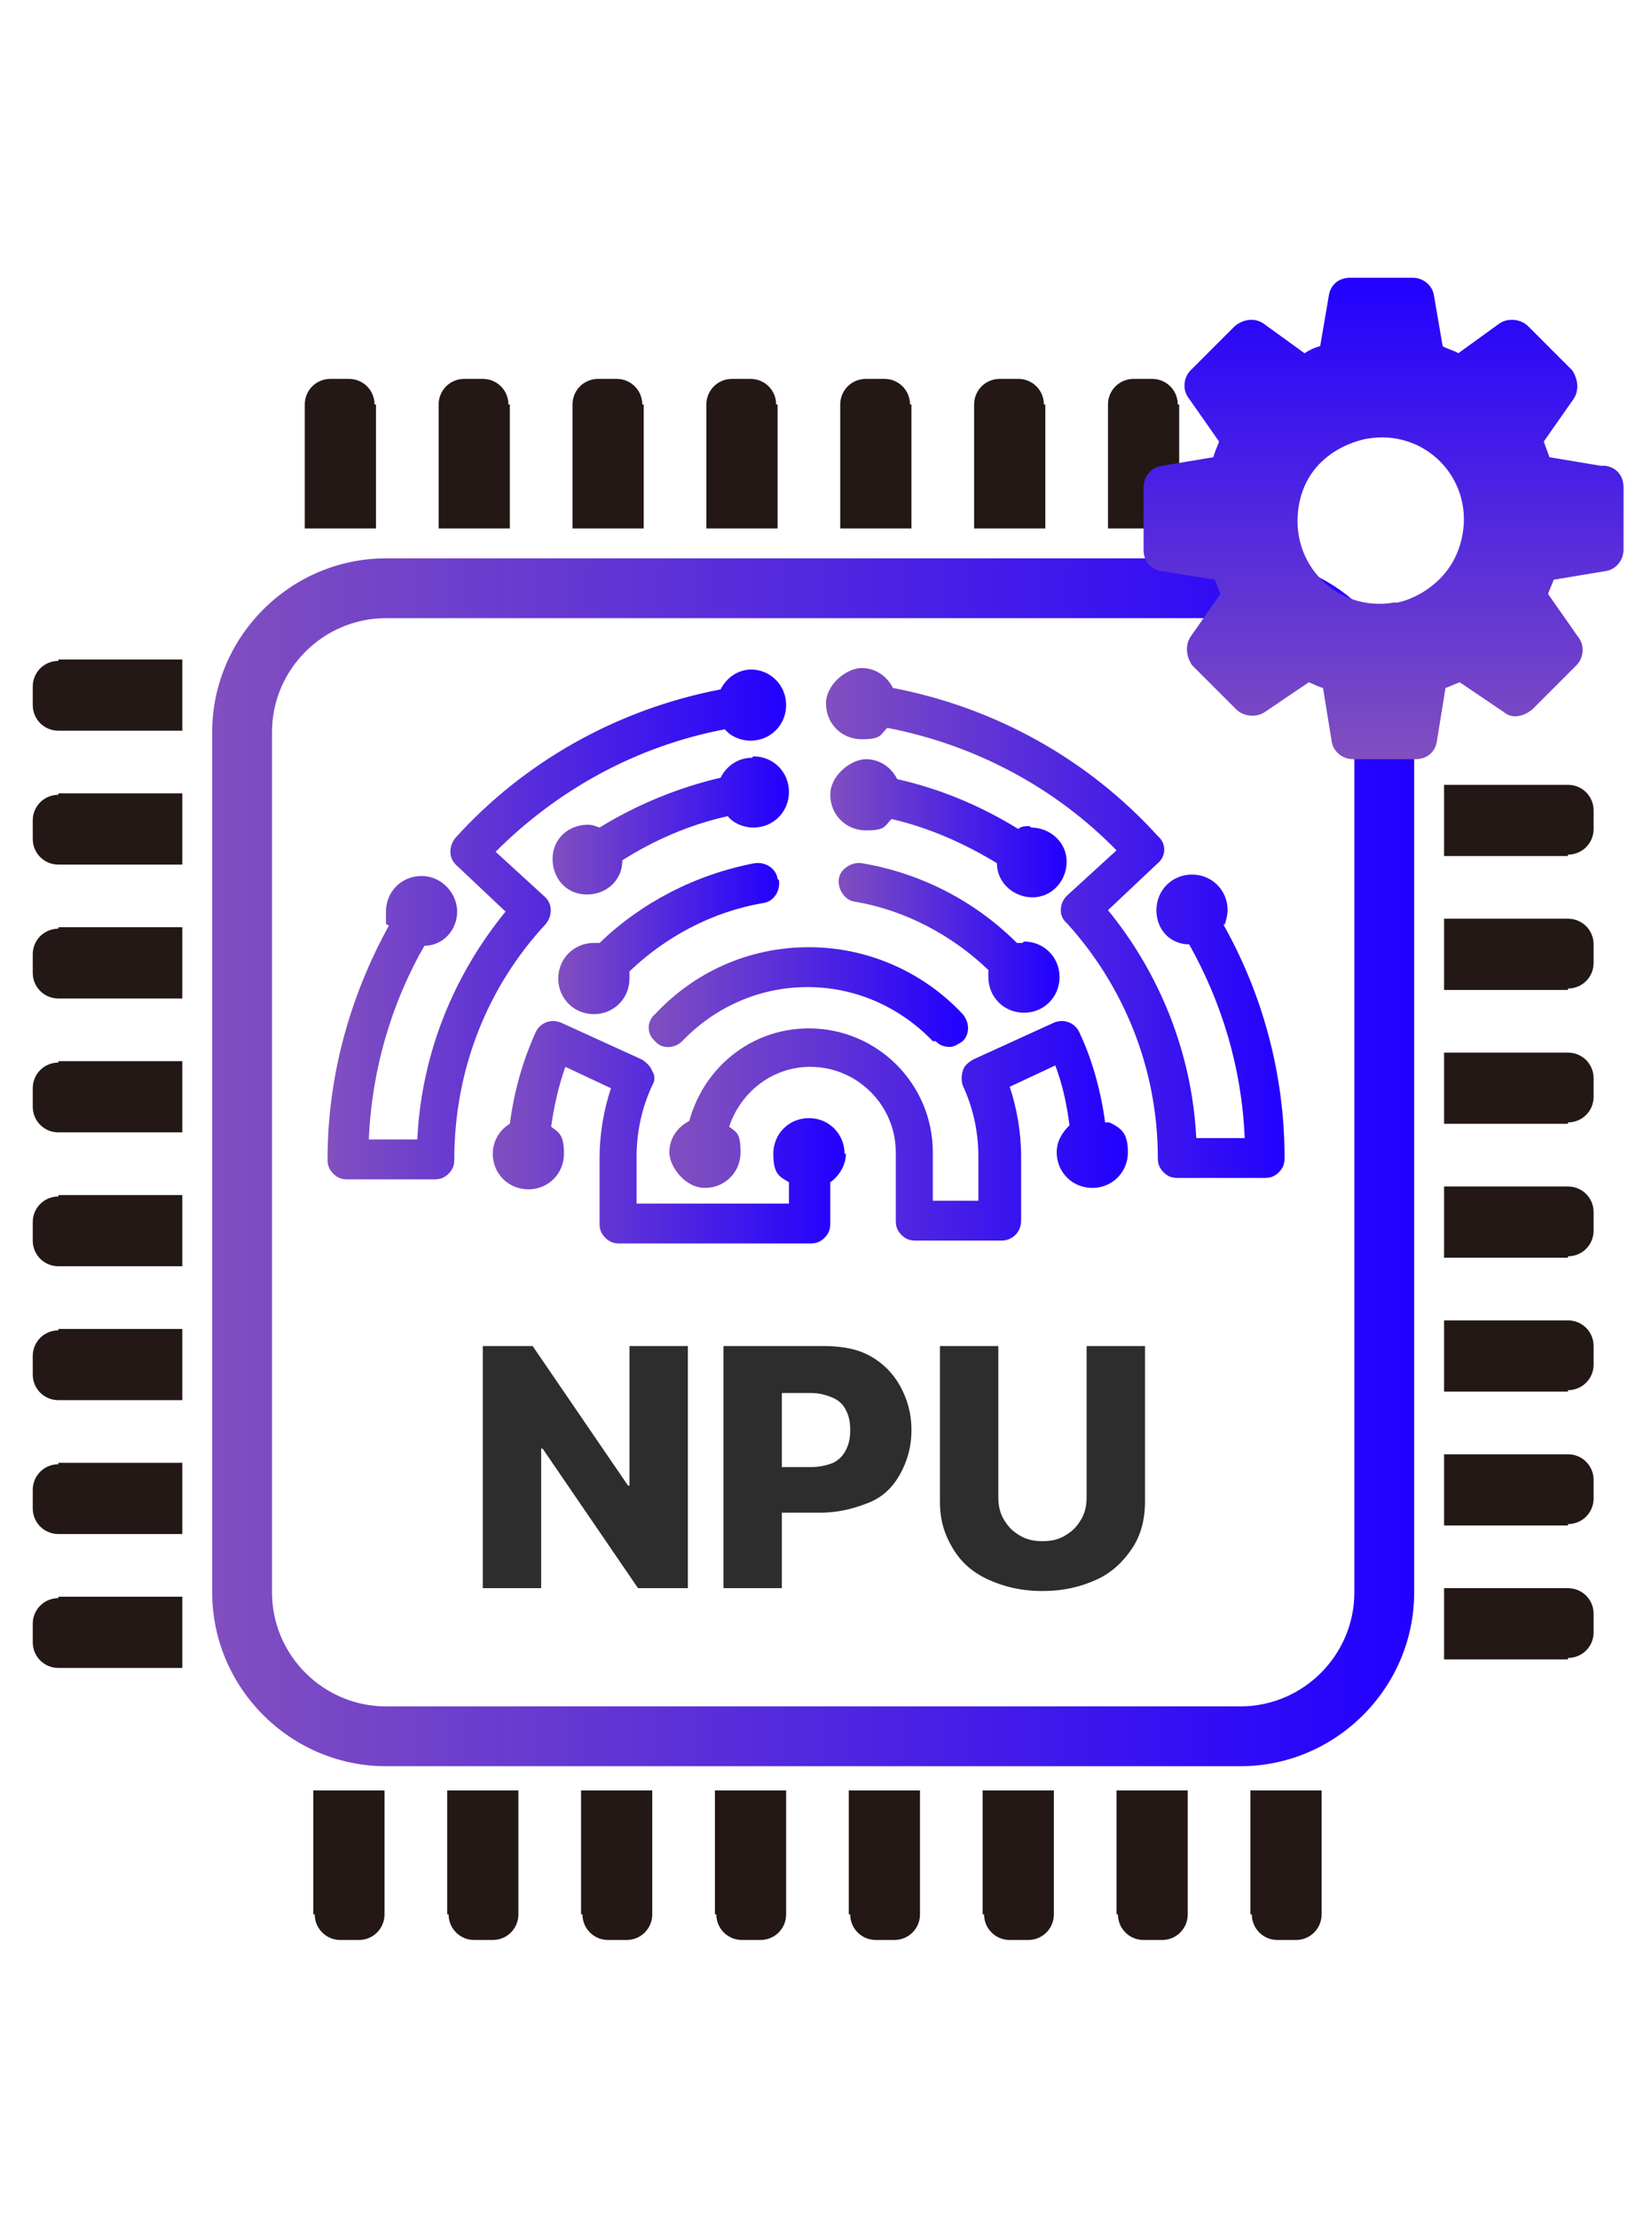 <?xml version="1.0" encoding="UTF-8"?>
<svg id="Capa_1" xmlns="http://www.w3.org/2000/svg" version="1.1" xmlns:xlink="http://www.w3.org/1999/xlink" viewBox="0 0 116 155.7">
  <!-- Generator: Adobe Illustrator 29.0.1, SVG Export Plug-In . SVG Version: 2.1.0 Build 192)  -->
  <defs>
    <style>
      .st0 {
        fill: url(#Degradado_sin_nombre_1242);
      }

      .st1 {
        fill: #231815;
      }

      .st2 {
        fill: url(#Degradado_sin_nombre_1243);
      }

      .st3 {
        fill: #2d2d2d;
      }

      .st4 {
        fill: url(#Degradado_sin_nombre_1249);
      }

      .st5 {
        fill: url(#Degradado_sin_nombre_1246);
      }

      .st6 {
        fill: url(#Degradado_sin_nombre_1247);
      }

      .st7 {
        fill: url(#Degradado_sin_nombre_1245);
      }

      .st8 {
        fill: url(#Degradado_sin_nombre_1244);
      }

      .st9 {
        fill: url(#Degradado_sin_nombre_12410);
      }

      .st10 {
        fill: url(#Degradado_sin_nombre_124);
      }

      .st11 {
        fill: url(#Degradado_sin_nombre_1241);
      }

      .st12 {
        fill: url(#Degradado_sin_nombre_1248);
      }
    </style>
    <linearGradient id="Degradado_sin_nombre_124" data-name="Degradado sin nombre 124" x1="38.7" y1="58" x2="55.3" y2="58" gradientUnits="userSpaceOnUse">
      <stop offset="0" stop-color="#814fbf"/>
      <stop offset="1" stop-color="#20f"/>
    </linearGradient>
    <linearGradient id="Degradado_sin_nombre_1241" data-name="Degradado sin nombre 124" x1="58.3" y1="58" x2="74.8" y2="58" xlink:href="#Degradado_sin_nombre_124"/>
    <linearGradient id="Degradado_sin_nombre_1242" data-name="Degradado sin nombre 124" x1="23.3" y1="64.8" y2="64.8" xlink:href="#Degradado_sin_nombre_124"/>
    <linearGradient id="Degradado_sin_nombre_1243" data-name="Degradado sin nombre 124" x1="39.3" y1="65.9" x2="54.7" y2="65.9" xlink:href="#Degradado_sin_nombre_124"/>
    <linearGradient id="Degradado_sin_nombre_1244" data-name="Degradado sin nombre 124" x1="34.7" y1="79.5" x2="59.3" y2="79.5" xlink:href="#Degradado_sin_nombre_124"/>
    <linearGradient id="Degradado_sin_nombre_1245" data-name="Degradado sin nombre 124" x1="58.3" y1="64.8" x2="90.3" y2="64.8" xlink:href="#Degradado_sin_nombre_124"/>
    <linearGradient id="Degradado_sin_nombre_1246" data-name="Degradado sin nombre 124" x1="45.7" y1="70.1" x2="67.9" y2="70.1" xlink:href="#Degradado_sin_nombre_124"/>
    <linearGradient id="Degradado_sin_nombre_1247" data-name="Degradado sin nombre 124" x1="58.9" y1="65.9" x2="74.3" y2="65.9" xlink:href="#Degradado_sin_nombre_124"/>
    <linearGradient id="Degradado_sin_nombre_1248" data-name="Degradado sin nombre 124" x1="47" y1="79.4" x2="78.9" y2="79.4" xlink:href="#Degradado_sin_nombre_124"/>
    <linearGradient id="Degradado_sin_nombre_1249" data-name="Degradado sin nombre 124" x1="14.9" y1="81.6" x2="99.2" y2="81.6" xlink:href="#Degradado_sin_nombre_124"/>
    <linearGradient id="Degradado_sin_nombre_12410" data-name="Degradado sin nombre 124" x1="97" y1="104.8" x2="97" y2="138.5" gradientTransform="translate(0 158) scale(1 -1)" xlink:href="#Degradado_sin_nombre_124"/>
  </defs>
  <g>
    <g>
      <g>
        <path class="st1" d="M26.4,28.4v8.7h-5v-8.7c0-1,.8-1.8,1.8-1.8h1.3c1,0,1.8.8,1.8,1.8Z"/>
        <path class="st1" d="M35.8,28.4v8.7h-5v-8.7c0-1,.8-1.8,1.8-1.8h1.3c1,0,1.8.8,1.8,1.8Z"/>
        <path class="st1" d="M45.2,28.4v8.7h-5v-8.7c0-1,.8-1.8,1.8-1.8h1.3c1,0,1.8.8,1.8,1.8Z"/>
        <path class="st1" d="M54.6,28.4v8.7h-5v-8.7c0-1,.8-1.8,1.8-1.8h1.3c1,0,1.8.8,1.8,1.8Z"/>
        <path class="st1" d="M64,28.4v8.7h-5v-8.7c0-1,.8-1.8,1.8-1.8h1.3c1,0,1.8.8,1.8,1.8Z"/>
        <path class="st1" d="M73.4,28.4v8.7h-5v-8.7c0-1,.8-1.8,1.8-1.8h1.3c1,0,1.8.8,1.8,1.8Z"/>
        <path class="st1" d="M82.8,28.4v8.7h-5v-8.7c0-1,.8-1.8,1.8-1.8h1.3c1,0,1.8.8,1.8,1.8Z"/>
      </g>
      <g>
        <path class="st1" d="M110.1,60.1h-8.7v-5h8.7c1,0,1.8.8,1.8,1.8v1.3c0,1-.8,1.8-1.8,1.8Z"/>
        <path class="st1" d="M110.1,69.5h-8.7v-5h8.7c1,0,1.8.8,1.8,1.8v1.3c0,1-.8,1.8-1.8,1.8Z"/>
        <path class="st1" d="M110.1,78.9h-8.7v-5h8.7c1,0,1.8.8,1.8,1.8v1.3c0,1-.8,1.8-1.8,1.8Z"/>
        <path class="st1" d="M110.1,88.3h-8.7v-5h8.7c1,0,1.8.8,1.8,1.8v1.3c0,1-.8,1.8-1.8,1.8Z"/>
        <path class="st1" d="M110.1,97.7h-8.7v-5h8.7c1,0,1.8.8,1.8,1.8v1.3c0,1-.8,1.8-1.8,1.8Z"/>
        <path class="st1" d="M110.1,107.1h-8.7v-5h8.7c1,0,1.8.8,1.8,1.8v1.3c0,1-.8,1.8-1.8,1.8Z"/>
        <path class="st1" d="M110.1,116.5h-8.7v-5h8.7c1,0,1.8.8,1.8,1.8v1.3c0,1-.8,1.8-1.8,1.8Z"/>
      </g>
      <g>
        <path class="st1" d="M87.8,134.4v-8.7h5v8.7c0,1-.8,1.8-1.8,1.8h-1.3c-1,0-1.8-.8-1.8-1.8Z"/>
        <path class="st1" d="M78.4,134.4v-8.7h5v8.7c0,1-.8,1.8-1.8,1.8h-1.3c-1,0-1.8-.8-1.8-1.8Z"/>
        <path class="st1" d="M69,134.4v-8.7h5v8.7c0,1-.8,1.8-1.8,1.8h-1.3c-1,0-1.8-.8-1.8-1.8Z"/>
        <path class="st1" d="M59.6,134.4v-8.7h5v8.7c0,1-.8,1.8-1.8,1.8h-1.3c-1,0-1.8-.8-1.8-1.8Z"/>
        <path class="st1" d="M50.2,134.4v-8.7h5v8.7c0,1-.8,1.8-1.8,1.8h-1.3c-1,0-1.8-.8-1.8-1.8Z"/>
        <path class="st1" d="M40.8,134.4v-8.7h5v8.7c0,1-.8,1.8-1.8,1.8h-1.3c-1,0-1.8-.8-1.8-1.8Z"/>
        <path class="st1" d="M31.4,134.4v-8.7h5v8.7c0,1-.8,1.8-1.8,1.8h-1.3c-1,0-1.8-.8-1.8-1.8Z"/>
        <path class="st1" d="M22,134.4v-8.7h5v8.7c0,1-.8,1.8-1.8,1.8h-1.3c-1,0-1.8-.8-1.8-1.8Z"/>
      </g>
      <g>
        <path class="st1" d="M4.1,112.1h8.7v5H4.1c-1,0-1.8-.8-1.8-1.8v-1.3c0-1,.8-1.8,1.8-1.8Z"/>
        <path class="st1" d="M4.1,102.7h8.7v5H4.1c-1,0-1.8-.8-1.8-1.8v-1.3c0-1,.8-1.8,1.8-1.8Z"/>
        <path class="st1" d="M4.1,93.3h8.7v5H4.1c-1,0-1.8-.8-1.8-1.8v-1.3c0-1,.8-1.8,1.8-1.8Z"/>
        <path class="st1" d="M4.1,83.9h8.7v5H4.1c-1,0-1.8-.8-1.8-1.8v-1.3c0-1,.8-1.8,1.8-1.8Z"/>
        <path class="st1" d="M4.1,74.5h8.7v5H4.1c-1,0-1.8-.8-1.8-1.8v-1.3c0-1,.8-1.8,1.8-1.8Z"/>
        <path class="st1" d="M4.1,65.1h8.7v5H4.1c-1,0-1.8-.8-1.8-1.8v-1.3c0-1,.8-1.8,1.8-1.8Z"/>
        <path class="st1" d="M4.1,55.7h8.7v5H4.1c-1,0-1.8-.8-1.8-1.8v-1.3c0-1,.8-1.8,1.8-1.8Z"/>
        <path class="st1" d="M4.1,46.3h8.7v5H4.1c-1,0-1.8-.8-1.8-1.8v-1.3c0-1,.8-1.8,1.8-1.8Z"/>
      </g>
      <g>
        <path class="st10" d="M52.8,53.2c-1,0-1.8.6-2.2,1.4-3,.7-5.9,1.9-8.5,3.5-.3-.1-.5-.2-.8-.2-1.4,0-2.5,1-2.5,2.4,0,1.4,1,2.5,2.4,2.5,1.4,0,2.5-1,2.5-2.4,0,0,0,0,0,0,2.2-1.4,4.7-2.5,7.4-3.1.4.5,1.1.8,1.8.8,1.4,0,2.5-1.1,2.5-2.5s-1.1-2.5-2.5-2.5Z"/>
        <path class="st11" d="M72.3,58c-.3,0-.6,0-.8.2-2.6-1.6-5.4-2.8-8.5-3.5-.4-.8-1.2-1.4-2.2-1.4s-2.5,1.1-2.5,2.5,1.1,2.5,2.5,2.5,1.3-.3,1.8-.8c2.6.6,5.1,1.7,7.4,3.1,0,0,0,0,0,0,0,1.4,1.2,2.4,2.5,2.4,1.4,0,2.4-1.2,2.4-2.5,0-1.4-1.2-2.4-2.5-2.4Z"/>
        <path class="st0" d="M52.8,47c-1,0-1.8.6-2.2,1.4-7.3,1.4-13.8,5.1-18.6,10.4-.5.6-.5,1.4,0,1.9l3.5,3.3c-3.6,4.4-5.9,9.9-6.2,16h-3.4c.2-4.9,1.6-9.6,3.9-13.6,1.3,0,2.3-1.1,2.3-2.4s-1.1-2.5-2.5-2.5-2.5,1.1-2.5,2.5,0,.7.2,1c-2.7,4.9-4.3,10.5-4.3,16.4,0,.4.1.7.4,1,.3.3.6.4,1,.4h6.1c.4,0,.7-.1,1-.4.3-.3.4-.6.4-1,0-6.4,2.4-12.2,6.4-16.5.5-.6.5-1.4,0-1.9l-3.5-3.2c4.3-4.3,9.8-7.4,16.1-8.6.4.5,1.1.8,1.8.8,1.4,0,2.5-1.1,2.5-2.5s-1.1-2.5-2.5-2.5Z"/>
        <path class="st2" d="M54.6,61.7c-.1-.7-.8-1.2-1.6-1.1-4.2.8-8,2.8-10.9,5.6-.1,0-.3,0-.4,0-1.4,0-2.5,1.1-2.5,2.5s1.1,2.5,2.5,2.5,2.5-1.1,2.5-2.5,0-.4,0-.5c2.5-2.4,5.8-4.2,9.4-4.8.7-.1,1.2-.8,1.1-1.6Z"/>
        <path class="st8" d="M59.3,81c0-1.4-1.1-2.5-2.5-2.5s-2.5,1.1-2.5,2.5.4,1.6,1.1,2v1.5h-10.7v-3.3c0-1.8.4-3.5,1.1-5,.2-.3.2-.7,0-1-.1-.3-.4-.6-.7-.8l-5.7-2.6c-.7-.3-1.5,0-1.8.7-.9,2-1.5,4.1-1.8,6.4-.7.4-1.2,1.2-1.2,2.1,0,1.4,1.1,2.5,2.5,2.5s2.5-1.1,2.5-2.5-.4-1.5-.9-1.9c.2-1.4.5-2.8,1-4.2l3.2,1.5c-.5,1.5-.8,3.2-.8,4.9v4.6c0,.4.1.7.4,1,.3.3.6.4,1,.4h13.4c.4,0,.7-.1,1-.4.3-.3.4-.6.4-1v-2.9c.6-.4,1.1-1.2,1.1-2Z"/>
        <path class="st7" d="M86,64.9c.1-.3.2-.7.2-1,0-1.4-1.1-2.5-2.5-2.5s-2.5,1.1-2.5,2.5,1,2.4,2.3,2.4c2.3,4.1,3.7,8.7,3.9,13.6h-3.4c-.3-6-2.6-11.6-6.2-16l3.5-3.3c.6-.5.6-1.4,0-1.9-4.8-5.3-11.3-9-18.6-10.4-.4-.8-1.2-1.4-2.2-1.4s-2.5,1.1-2.5,2.5,1.1,2.5,2.5,2.5,1.3-.3,1.8-.8c6.2,1.2,11.8,4.2,16.1,8.6l-3.5,3.2c-.5.5-.6,1.4,0,1.9,4,4.4,6.4,10.2,6.4,16.5,0,.4.1.7.4,1,.3.3.6.4,1,.4h6.1c.4,0,.7-.1,1-.4.3-.3.4-.6.4-1,0-6-1.6-11.6-4.3-16.4Z"/>
        <path class="st5" d="M65.5,73.1c-2.2-2.3-5.3-3.8-8.8-3.8h0c-3.5,0-6.6,1.5-8.8,3.8h0c-.5.5-1.4.6-1.9,0h0c-.6-.5-.6-1.4,0-1.9h0c2.7-2.9,6.5-4.7,10.8-4.7h0c4.2,0,8.1,1.8,10.8,4.7h0c.5.6.5,1.4,0,1.9h0c-.3.2-.6.4-.9.4h0c-.4,0-.7-.1-1-.4h0Z"/>
        <path class="st6" d="M71.8,66.2c-.1,0-.3,0-.4,0-2.9-2.9-6.7-4.9-10.9-5.6-.7-.1-1.5.4-1.6,1.1-.1.7.4,1.5,1.1,1.6,3.6.6,6.9,2.4,9.4,4.8,0,.2,0,.4,0,.5,0,1.4,1.1,2.5,2.5,2.5s2.5-1.1,2.5-2.5-1.1-2.5-2.5-2.5Z"/>
        <path class="st12" d="M77.6,78.8c-.3-2.2-.9-4.4-1.8-6.3-.3-.7-1.1-1-1.8-.7l-5.7,2.6c-.3.2-.6.4-.7.8-.1.3-.1.7,0,1,.7,1.5,1.1,3.2,1.1,5v3.1h-3.2v-3.4c0-4.8-3.9-8.7-8.7-8.7-4.1,0-7.4,2.8-8.4,6.5-.8.4-1.4,1.2-1.4,2.2s1.1,2.5,2.5,2.5,2.5-1.1,2.5-2.5-.3-1.4-.8-1.8c.8-2.4,3-4.2,5.7-4.2,3.3,0,6,2.7,6,6v4.8c0,.4.1.7.4,1,.3.3.6.4,1,.4h6c.8,0,1.4-.6,1.4-1.4v-4.5c0-1.7-.3-3.4-.8-4.9l3.2-1.5c.5,1.3.8,2.7,1,4.2-.5.5-.9,1.1-.9,1.9,0,1.4,1.1,2.5,2.5,2.5s2.5-1.1,2.5-2.5-.5-1.7-1.3-2.1Z"/>
      </g>
      <path class="st4" d="M87,124H27.1c-6.7,0-12.2-5.5-12.2-12.2v-60.4c0-6.7,5.5-12.2,12.2-12.2h60c6.7,0,12.2,5.5,12.2,12.2v60.4c0,6.7-5.5,12.2-12.2,12.2ZM27.1,43.4c-4.4,0-8,3.6-8,8v60.4c0,4.4,3.6,8,8,8h60c4.4,0,8-3.6,8-8v-60.4c0-4.4-3.6-8-8-8H27.1Z"/>
    </g>
    <g>
      <path class="st3" d="M48.3,94.5v17h-3.5l-6.7-9.8h-.1v9.8h-4.1v-17h3.5l6.7,9.8h.1v-9.8h4.1Z"/>
      <path class="st3" d="M50.8,111.5v-17h7c1.3,0,2.4.2,3.3.7.9.5,1.6,1.2,2.1,2.1s.8,1.9.8,3.1-.3,2.2-.8,3.1c-.5.9-1.2,1.6-2.2,2s-2.1.7-3.4.7h-4.3v-3.2h3.6c.6,0,1.1-.1,1.6-.3.4-.2.7-.5.9-.9.2-.4.3-.8.3-1.4s-.1-1-.3-1.4c-.2-.4-.5-.7-1-.9s-.9-.3-1.5-.3h-2v13.7h-4.1Z"/>
      <path class="st3" d="M76.3,94.5h4.1v10.9c0,1.3-.3,2.4-.9,3.3-.6.9-1.4,1.7-2.5,2.2-1.1.5-2.3.8-3.8.8s-2.7-.3-3.8-.8-1.9-1.2-2.5-2.2-.9-2-.9-3.3v-10.9h4.1v10.6c0,.6.1,1.1.4,1.6.3.5.6.8,1.1,1.1s1,.4,1.6.4,1.1-.1,1.6-.4c.5-.3.8-.6,1.1-1.1s.4-1,.4-1.6v-10.6Z"/>
    </g>
  </g>
  <path class="st9" d="M112.4,32.7l-3.6-.6c-.1-.3-.3-.8-.4-1.1l2.1-3c.4-.6.3-1.4-.1-2l-3.1-3.1c-.5-.5-1.4-.6-2-.2l-2.9,2.1c-.3-.2-.8-.3-1.1-.5l-.6-3.5c-.1-.8-.8-1.3-1.5-1.3h-4.4c-.8,0-1.4.5-1.5,1.3l-.6,3.5c-.4.1-.8.3-1.1.5l-2.9-2.1c-.6-.4-1.4-.3-2,.2l-3.1,3.1c-.5.5-.6,1.4-.1,2l2.1,3c-.1.3-.3.7-.4,1.1l-3.6.6c-.8.1-1.3.8-1.3,1.5v4.4c0,.8.5,1.4,1.3,1.5l3.7.6c.1.3.3.7.4,1l-2.1,3c-.4.6-.3,1.4.1,2l3.1,3.1c.5.5,1.4.6,2,.2l3.1-2.1c.3.1.6.3,1,.4l.6,3.7c.1.8.8,1.3,1.5,1.3h4.4c.8,0,1.4-.5,1.5-1.3l.6-3.7c.3-.1.7-.3,1-.4l3.1,2.1c.6.5,1.4.3,2-.2l3.1-3.1c.5-.5.6-1.4.1-2l-2.1-3c.1-.3.3-.7.4-1l3.6-.6c.8-.1,1.3-.8,1.3-1.5v-4.4c0-.8-.5-1.4-1.3-1.5h0ZM97.9,42.3c-4,.7-7.4-2.7-6.7-6.8s4.8-4.7,4.8-4.7c4-.7,7.4,2.7,6.7,6.7s-4.6,4.9-4.7,4.8h0Z"/>
</svg>